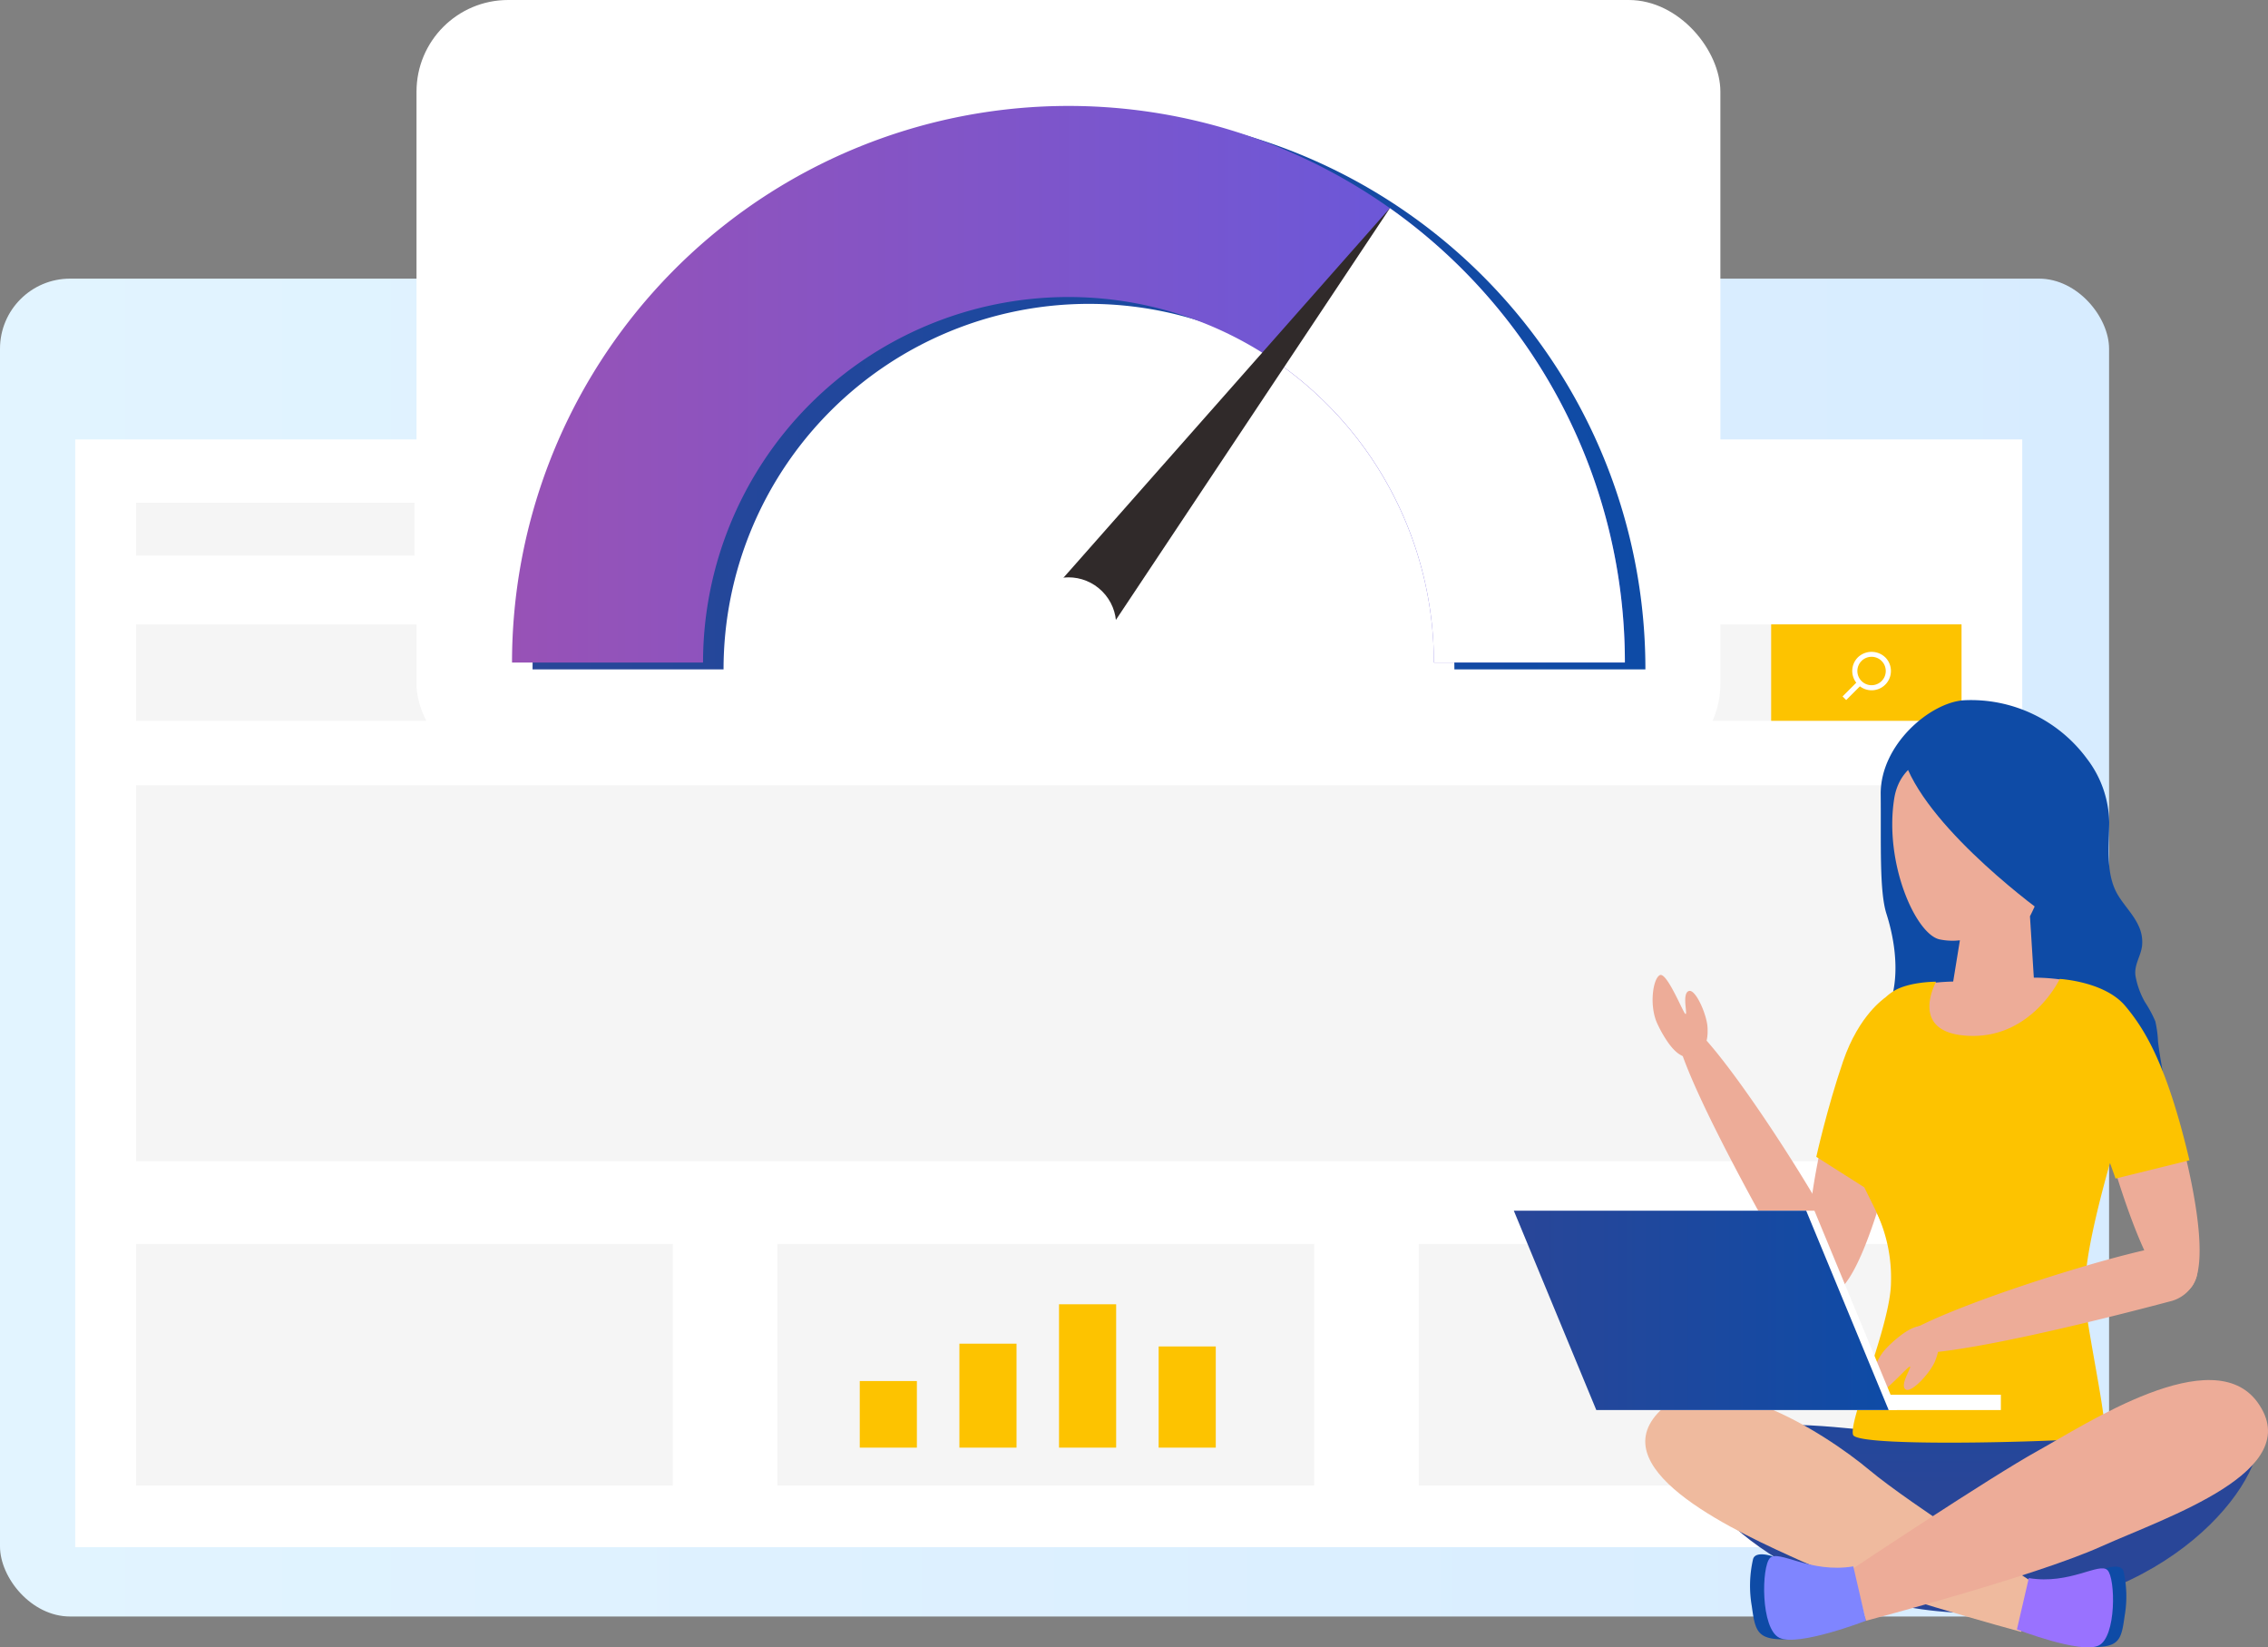 <svg xmlns="http://www.w3.org/2000/svg" xmlns:xlink="http://www.w3.org/1999/xlink" width="420.894" height="305.637" viewBox="0 0 420.894 305.637"><rect x="0" y="0" width="420.894" height="305.637" fill="#808080" stroke="none"/><defs><linearGradient id="a" y1="0.5" x2="1" y2="0.5" gradientUnits="objectBoundingBox"><stop offset="0" stop-color="#e2f4ff"/><stop offset="1" stop-color="#d7ecff"/></linearGradient><linearGradient id="b" y1="0.5" x2="1" y2="0.5" gradientUnits="objectBoundingBox"><stop offset="0" stop-color="#294698"/><stop offset="1" stop-color="#0e4ba6"/></linearGradient><linearGradient id="c" y1="0.5" x2="1" y2="0.5" gradientUnits="objectBoundingBox"><stop offset="0" stop-color="#9852b6"/><stop offset="1" stop-color="#6059e1"/></linearGradient><linearGradient id="d" x1="-15.21" y1="0.478" x2="-14.754" y2="0.17" xlink:href="#b"/><linearGradient id="e" x1="-25.317" y1="0.755" x2="-24.521" y2="0.013" xlink:href="#b"/><linearGradient id="f" x1="-7.455" y1="0.456" x2="-7.455" y2="-0.589" xlink:href="#b"/><linearGradient id="g" x1="-91.648" y1="0.5" x2="-90.648" y2="0.5" xlink:href="#b"/><linearGradient id="h" x1="-41.083" y1="0.5" x2="-40.083" y2="0.5" gradientUnits="objectBoundingBox"><stop offset="0" stop-color="#9972ff"/><stop offset="1" stop-color="#7f85ff"/></linearGradient><linearGradient id="i" x1="-112.78" y1="0.5" x2="-111.78" y2="0.5" xlink:href="#b"/><linearGradient id="j" x1="-47.734" y1="0.347" x2="-48.418" y2="0.487" xlink:href="#h"/></defs><g transform="translate(-1465.875 -471.644)"><rect width="391.4" height="248.215" rx="13" transform="translate(1465.875 523.34)" fill="url(#a)"/><rect width="361.33" height="205.515" transform="translate(1479.833 553.173)" fill="#fff"/><rect width="338.765" height="17.891" transform="translate(1491.127 587.485)" fill="rgba(48,42,42,0.05)"/><rect width="35.327" height="17.891" transform="translate(1794.565 587.485)" fill="#fdc300"/><rect width="338.769" height="69.776" transform="translate(1491.124 617.314)" fill="rgba(48,42,42,0.05)"/><rect width="99.602" height="44.805" transform="translate(1491.124 702.448)" fill="rgba(48,42,42,0.05)"/><rect width="99.602" height="44.805" transform="translate(1610.149 702.448)" fill="rgba(48,42,42,0.05)"/><rect width="99.602" height="44.805" transform="translate(1729.175 702.448)" fill="rgba(48,42,42,0.05)"/><rect width="51.677" height="9.82" transform="translate(1491.127 564.92)" fill="rgba(48,42,42,0.05)"/><path d="M1825.159,1205.636a3.674,3.674,0,0,0-5.075,0,3.559,3.559,0,0,0-.3,4.706l-2.546,2.545.674.674,2.546-2.546a3.581,3.581,0,0,0,4.705-5.379Zm-.674,4.4a2.635,2.635,0,1,1,0-3.728A2.64,2.64,0,0,1,1824.485,1210.037Z" transform="translate(-9.422 -612.037)" fill="#fff"/><rect width="241.97" height="143.847" rx="17" transform="translate(1543.172 471.644)" fill="#fff"/><path d="M1003.07,821.617a103.27,103.27,0,0,0-162.913,84.3H875.6a67.814,67.814,0,1,1,135.628,0h35.448A103.118,103.118,0,0,0,1003.07,821.617Z" transform="translate(724.551 -310.083)" fill="url(#b)" style="mix-blend-mode:multiply;isolation:isolate"/><path d="M987.749,816.51a103.27,103.27,0,0,0-162.913,84.3h35.448a67.814,67.814,0,1,1,135.628,0h35.448A103.119,103.119,0,0,0,987.749,816.51Z" transform="translate(736.06 -306.246)" fill="url(#c)"/><path d="M1457.4,958.064h-35.448a67.752,67.752,0,0,0-29.963-56.284l21.8-28.013A103.118,103.118,0,0,1,1457.4,958.064Z" transform="translate(310.018 -363.504)" fill="#fff"/><path d="M1230.36,943.693l62.083-70.282-51.966,78.06Z" transform="translate(431.433 -363.236)" fill="#302a2a"/><circle cx="8.862" cy="8.862" r="8.862" transform="translate(1651.622 587.621) rotate(-45)" fill="#fff"/><rect width="10.602" height="12.355" transform="translate(1625.428 727.87)" fill="#fdc300"/><rect width="10.602" height="19.288" transform="translate(1643.918 720.937)" fill="#fdc300"/><rect width="10.602" height="26.598" transform="translate(1662.407 713.627)" fill="#fdc300"/><rect width="10.602" height="18.773" transform="translate(1680.896 721.452)" fill="#fdc300"/><g transform="translate(1746.808 601.524)"><path d="M1961.948,1574.107a5.026,5.026,0,0,1-.2-1.222q-.282-1.742-.572-3.483c-.45-2.719-.991-5.42-1.459-8.135-.232-1.34-.44-2.685-.6-4.037a20.978,20.978,0,0,0-.5-3.747,22.613,22.613,0,0,0-1.945-3.607,15.265,15.265,0,0,1-1.731-4.789c-.311-2.119.989-3.647,1.217-5.657a6.924,6.924,0,0,0-.574-3.5c-.927-2.14-2.628-3.8-3.841-5.771-2.426-3.934-1.7-9.174-1.684-13.564a19.934,19.934,0,0,0-4.124-11.827,26.713,26.713,0,0,0-22.79-10.86c-6.233.356-15.582,8.192-15.494,17.452s-.267,17.986,1.068,22.171,2.316,9.795,1.158,14.87,23.062,13,23.062,13Z" transform="translate(-1839.565 -1493.87)" fill="url(#d)"/><path d="M1890.346,1642.41a5.957,5.957,0,0,1,2.043,5.927c-1.957,9.844-9.873,49.224-17.2,48.194-8.613-1.212.23-36.479,3.6-44.5C1881.6,1645.354,1886.018,1639.131,1890.346,1642.41Z" transform="translate(-1816.94 -1586.314)" fill="#edac98"/><path d="M1875.669,1671.176l14.01,8.9,8.429-30.512-9.69-7.88s-4.808,3.072-7.791,11.8S1875.669,1671.176,1875.669,1671.176Z" transform="translate(-1819.533 -1586.427)" fill="#fdc300"/><path d="M1891.41,1589.26c1.331,13.356,9.079,18.073,8.548,29.113s-8.91,25.821-6.948,27.606,43.27.893,44.516.354-3.023-13.356-3.2-24.573,6.577-28.465,8.994-42.563c1.078-6.291,1.094-10.105-1.516-12.733-5.155-5.179-16.027-4.892-16.027-4.892l-.716-11.4s8.817-16.557,1.786-24.3-25.114-9.44-26.983,2.493,3.949,25.037,8.371,26.09a11.808,11.808,0,0,0,3.823.177l-1.246,7.655s-8.009.093-11.218,2.316S1890.071,1575.9,1891.41,1589.26Z" transform="translate(-1829.274 -1510.06)" fill="#edac98"/><path d="M2007.766,1643.374a5.96,5.96,0,0,0-1.823,6c2.32,9.766,11.688,48.826,18.971,47.525,8.563-1.529-1.579-36.445-5.247-44.332C2016.609,1645.993,2011.969,1639.937,2007.766,1643.374Z" transform="translate(-1900.992 -1586.86)" fill="#edac98"/><path d="M1833.576,1703.538a6.783,6.783,0,0,1-5.586-3.568c-5.463-9.5-24.672-43.531-21.838-47.33,3.3-4.421,33.416,43.611,32.182,46.269C1837.409,1700.9,1836.778,1703.6,1833.576,1703.538Z" transform="translate(-1775.826 -1593.105)" fill="#edac98"/><path d="M1795.27,1639.3a22.548,22.548,0,0,0,1.729,3.117c1.384,2.1,3.326,4.007,5.348,2.671,1.978-1.3,2.345-2.662,2.256-4.98-.067-2.309-2.219-7.313-3.492-6.833-1.3.469-.171,4.369-.595,4.26a1.057,1.057,0,0,1-.118-.109c-.659-.937-3.411-7.685-4.646-7.105C1794.462,1630.958,1793.738,1635.993,1795.27,1639.3Z" transform="translate(-1768.649 -1579.286)" fill="#edac98"/><path d="M1945.834,1540.6s-21.215-15.187-26.023-28.1l10.418-7.568,22.795,12.2Z" transform="translate(-1847.172 -1500.798)" fill="url(#e)"/><path d="M1887.327,1847.637s30.423-8.34,32.084,1.157-17.006,33.153-50.486,33.865-56.037-20.657-54.375-28.73,21.133-6.293,29.681-5.462S1887.327,1847.637,1887.327,1847.637Z" transform="translate(-1781.209 -1713.263)" fill="url(#f)"/><path d="M1898.458,1688.643c-.084,7.924-7.925,25.652-7.032,28.229s45.324,1.069,46.479.353-2.4-16.557-3.377-24.574c-.447-3.655.438-9.255,1.533-14.267,1.305-5.97,3.045-11.946,3.045-11.946l1.031,2.885,13.71-3.386c-4.093-17.356-8.1-24.127-11.933-28.667s-12.136-4.985-12.136-4.985-5.17,10.981-16.741,10.56-6.2-10.047-6.2-10.047-5.129-.025-7.976,1.8-5.432,5.786-7.082,10.637-2.307,9.036-1.508,16.077c.606,5.314,3.988,10.891,5.554,14.378A28.575,28.575,0,0,1,1898.458,1688.643Z" transform="translate(-1828.465 -1580.54)" fill="#fdc300"/><path d="M1969.871,1770.385a6.782,6.782,0,0,1-4.892,4.472c-10.595,2.818-48.434,12.566-51.369,8.845-3.417-4.33,50.773-20.991,53.021-19.111C1968.316,1766,1970.761,1767.309,1969.871,1770.385Z" transform="translate(-1843.192 -1663.292)" fill="#edac98"/><path d="M1905.584,1808.624a22.588,22.588,0,0,1,2.655-2.377c2-1.529,4.456-2.694,5.929-.77,1.442,1.876,1.341,3.284.5,5.445-.82,2.158-4.495,6.18-5.54,5.309-1.071-.868,1.27-4.183.835-4.219a1.02,1.02,0,0,0-.147.064c-.93.67-5.743,6.141-6.719,5.189C1902.085,1816.238,1903.053,1811.244,1905.584,1808.624Z" transform="translate(-1836.459 -1688.355)" fill="#edac98"/><path d="M1862.858,1873.188s-23.073-14.717-30.444-20.888c-8.574-7.177-30.027-20.775-39.369-10.57-9.98,10.9,15.229,22.262,26.837,27.477s40.621,13.066,40.621,13.066Z" transform="translate(-1766.364 -1709.39)" fill="#efba9e"/><path d="M1893.612,1866.377s25.466-16.977,34.37-21.9,32.53-20.539,40.84-8.963c9.125,12.711-16.8,21.192-29.086,26.712s-43.631,13.771-43.631,13.771Z" transform="translate(-1830.768 -1705.172)" fill="#edac98"/><path d="M1847.013,1918.2s-3.285-1.142-3.665.576a22.089,22.089,0,0,0-.22,8.683c.633,4.5.929,6.2,6.136,6.14S1847.013,1918.2,1847.013,1918.2Z" transform="translate(-1798.963 -1759.333)" fill="url(#g)"/><path d="M1866.315,1920.606l2.336,10.091s-12.531,4.84-16.046,3.166-3.346-13.188-1.75-14.812S1858.273,1921.953,1866.315,1920.606Z" transform="translate(-1803.313 -1759.876)" fill="url(#h)"/><path d="M2012.447,1924.316s3.1-1.078,3.463.544a20.9,20.9,0,0,1,.208,8.2c-.6,4.25-.878,5.859-5.8,5.8S2012.447,1924.316,2012.447,1924.316Z" transform="translate(-1902.754 -1763.177)" fill="url(#i)"/><path d="M1977.456,1926.591l-2.206,9.533s11.837,4.573,15.157,2.991,3.161-12.458,1.654-13.993S1985.054,1927.862,1977.456,1926.591Z" transform="translate(-1881.886 -1763.69)" fill="url(#j)"/><rect width="58.307" height="2.845" transform="translate(90.386 131.728) rotate(180)" fill="#fff"/><path d="M1744.911,1784.283h54.257l-15.307-36.986H1729.6Z" transform="translate(-1728.073 -1652.555)" fill="#fff"/><path d="M1740.817,1784.283h54.257l-15.307-36.986h-54.257Z" transform="translate(-1725.509 -1652.555)" fill="url(#b)"/></g></g></svg>